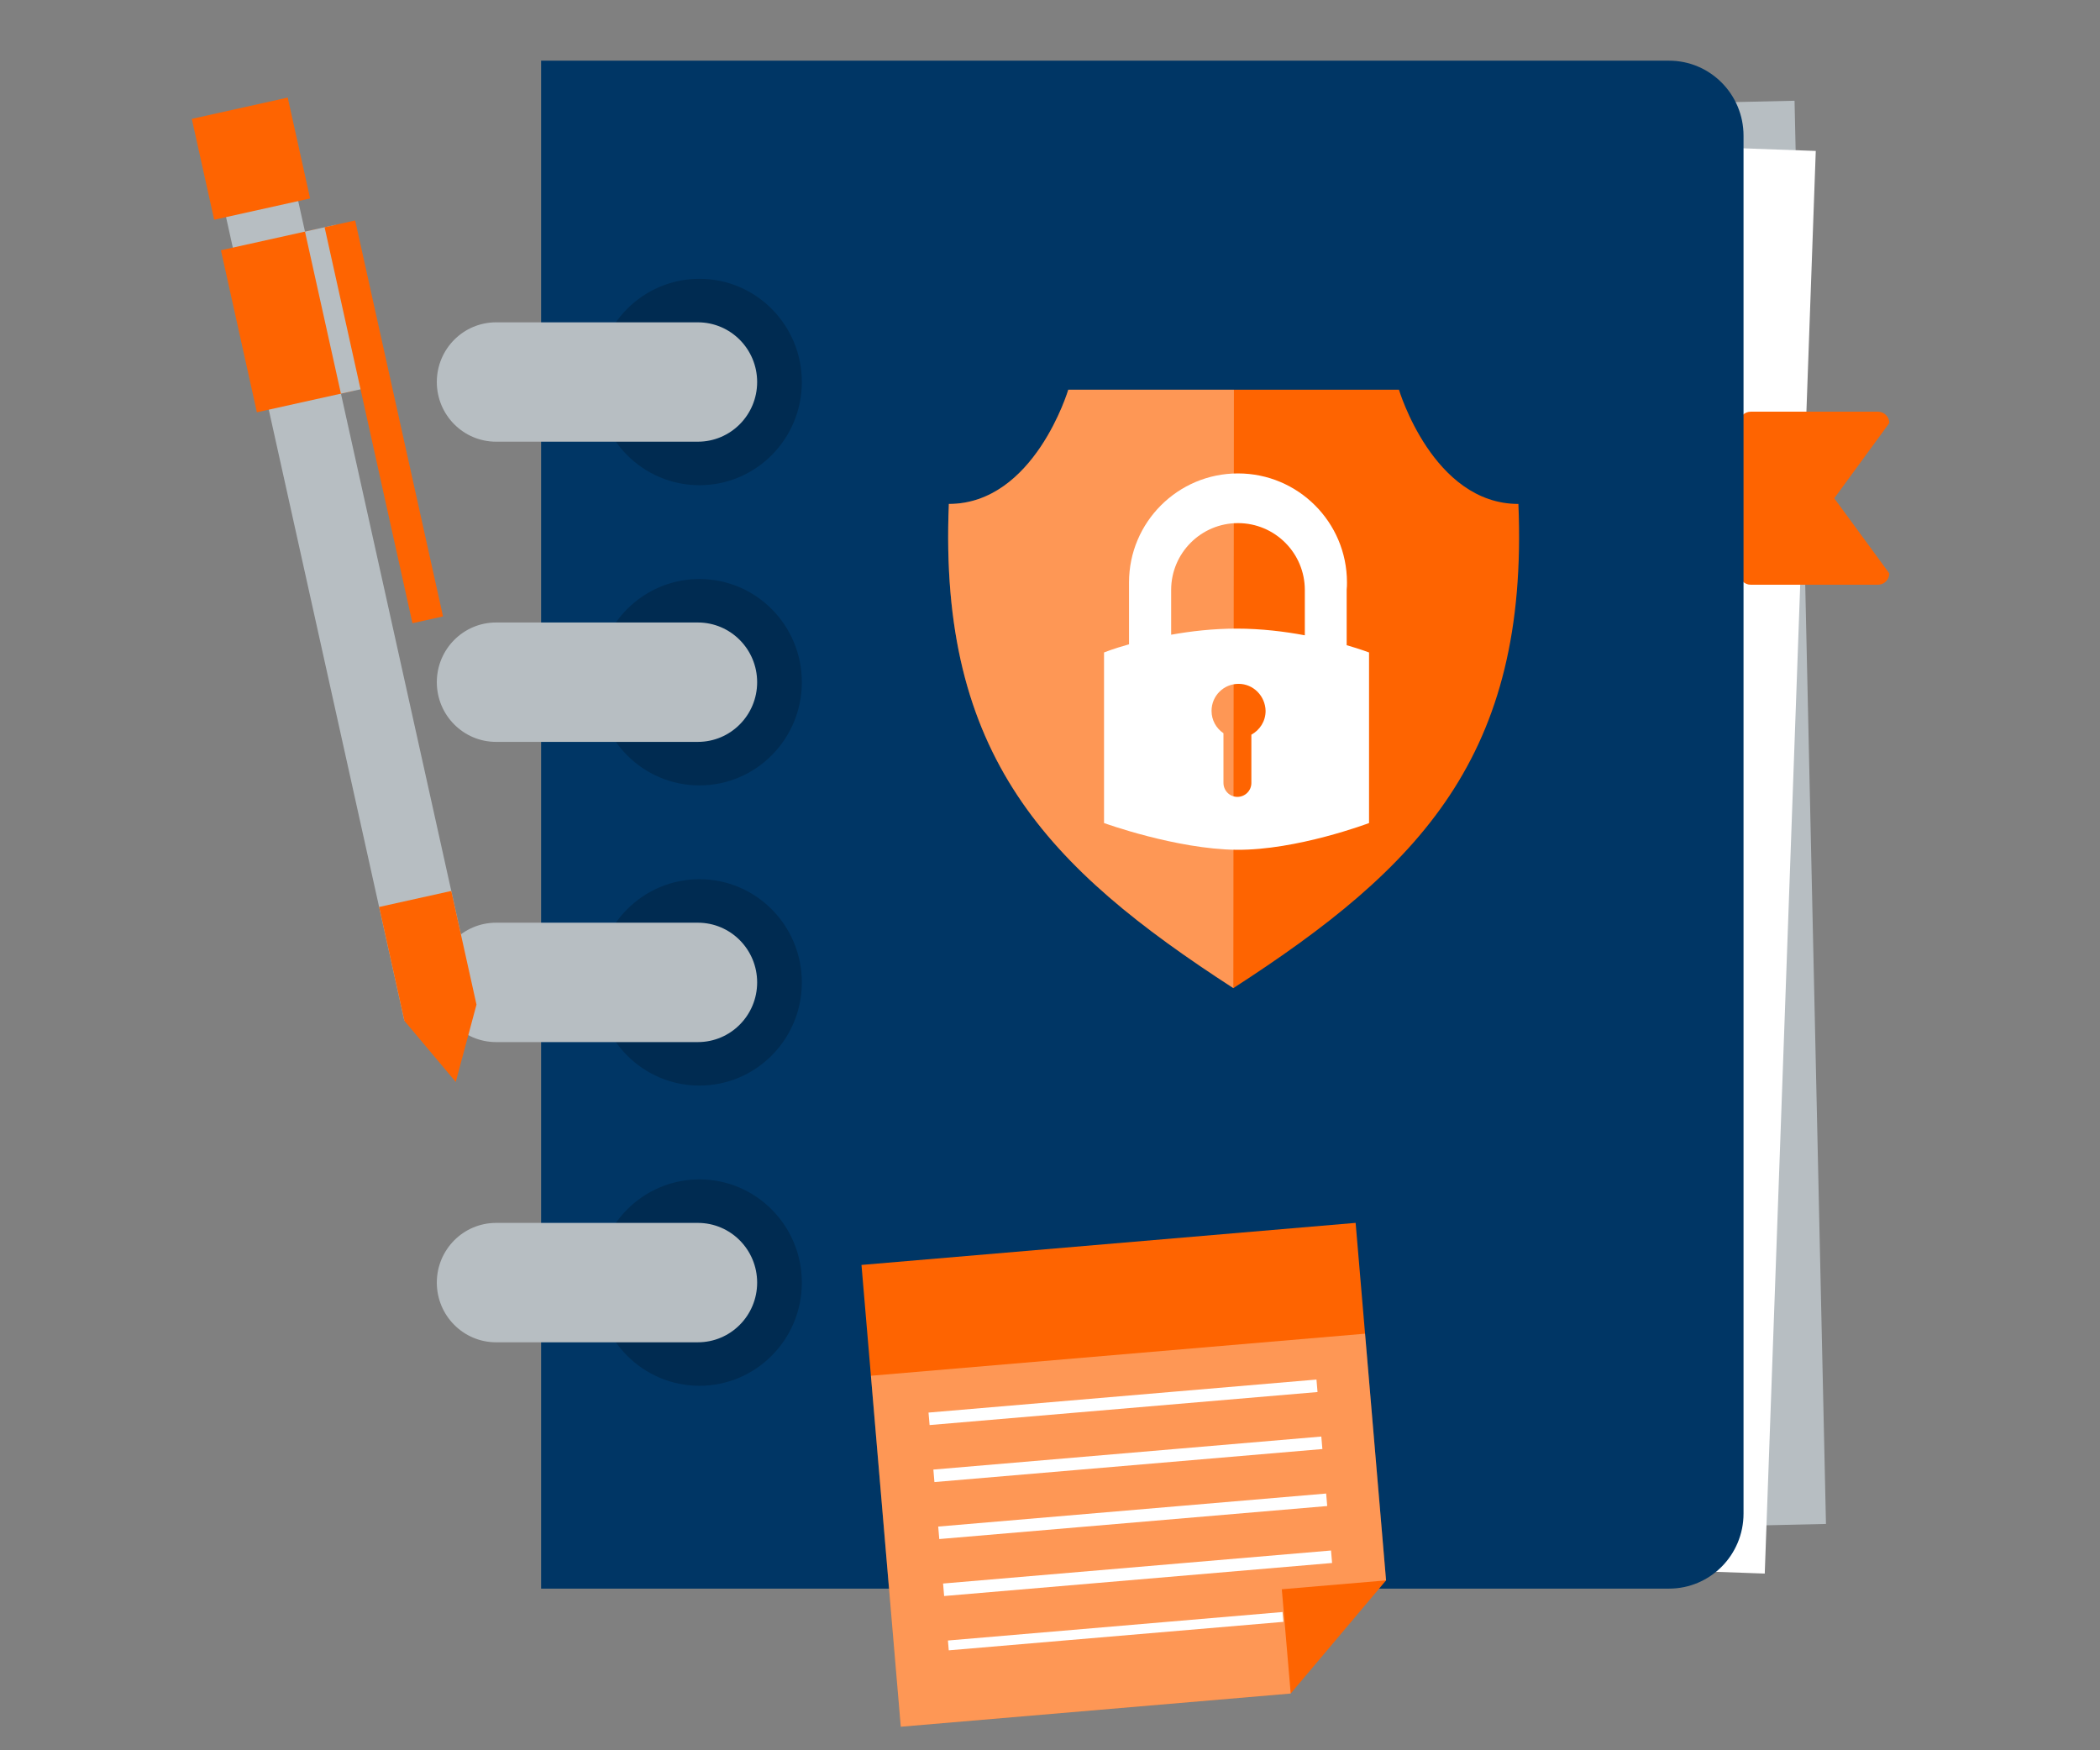 <?xml version="1.0" encoding="UTF-8"?>
<svg xmlns="http://www.w3.org/2000/svg" version="1.1" viewBox="0 0 300 250">
  <rect x="0" y="0" width="300" height="250" fill="#808080" stroke="none"/>
  <defs>
    <style>
      .cls-1 {
        fill: #b7bec2;
      }

      .cls-2 {
        isolation: isolate;
        opacity: .2;
      }

      .cls-3 {
        opacity: .33;
      }

      .cls-3, .cls-4 {
        fill: #fff;
      }

      .cls-5 {
        fill: #003665;
      }

      .cls-6 {
        fill: #fe6401;
      }
    </style>
  </defs>
  <!-- Generator: Adobe Illustrator 28.7.1, SVG Export Plug-In . SVG Version: 1.2.0 Build 142)  -->
  <g>
    <g id="Layer_1">
      <g>
        <rect class="cls-1" x="99.2" y="16.124" width="159.428" height="203.332" transform="translate(-2.557 3.979) rotate(-1.265)"/>
        <rect class="cls-4" x="74.422" y="40.589" width="203.331" height="159.429" transform="translate(49.551 291.966) rotate(-87.946)"/>
        <path class="cls-6" d="M268.28,83.52h-18.175c-.892,0-1.622-.73-1.622-1.622v-21.474c0-.892.73-1.622,1.622-1.622h18.175c.893,0,1.622.73,1.622,1.622l-7.864,10.751,7.864,10.724c0,.893-.731,1.622-1.622,1.622h0Z"/>
        <path class="cls-5" d="M238.435,8.667H77.303v218.242h161.132c5.877,0,10.641-4.794,10.641-10.721V19.386c0-5.921-4.763-10.719-10.641-10.719h0Z"/>
        <path class="cls-2" d="M114.549,54.565c0,8.14-6.549,14.739-14.63,14.739s-14.635-6.599-14.635-14.739,6.55-14.741,14.635-14.741,14.63,6.599,14.63,14.741Z"/>
        <path class="cls-1" d="M108.164,54.565c0,4.709-3.791,8.523-8.464,8.523h-28.833c-4.673,0-8.464-3.814-8.464-8.523h0c0-4.708,3.79-8.525,8.464-8.525h28.833c4.674,0,8.464,3.818,8.464,8.525h0Z"/>
        <path class="cls-2" d="M114.549,97.441c0,8.138-6.549,14.741-14.63,14.741s-14.635-6.603-14.635-14.741,6.55-14.737,14.635-14.737,14.63,6.597,14.63,14.737Z"/>
        <path class="cls-1" d="M108.164,97.441c0,4.708-3.791,8.525-8.464,8.525h-28.833c-4.673,0-8.464-3.818-8.464-8.525h0c0-4.706,3.79-8.527,8.464-8.527h28.833c4.674,0,8.464,3.822,8.464,8.527h0Z"/>
        <path class="cls-2" d="M114.549,140.319c0,8.14-6.549,14.739-14.63,14.739s-14.635-6.599-14.635-14.739,6.55-14.737,14.635-14.737,14.63,6.599,14.63,14.737Z"/>
        <path class="cls-1" d="M108.164,140.319c0,4.708-3.791,8.527-8.464,8.527h-28.833c-4.673,0-8.464-3.82-8.464-8.527h0c0-4.708,3.79-8.525,8.464-8.525h28.833c4.674,0,8.464,3.818,8.464,8.525h0Z"/>
        <path class="cls-2" d="M114.549,183.2c0,8.138-6.549,14.737-14.63,14.737s-14.635-6.599-14.635-14.737,6.55-14.743,14.635-14.743,14.63,6.603,14.63,14.743h0Z"/>
        <polygon class="cls-6" points="193.661 174.668 123.069 180.676 123.069 180.677 123.069 180.677 124.416 196.506 124.417 196.506 128.685 246.634 184.384 241.893 198.008 225.733 193.661 174.668"/>
        <path class="cls-1" d="M108.164,183.2c0,4.706-3.791,8.525-8.464,8.525h-28.833c-4.673,0-8.464-3.82-8.464-8.525h0c0-4.709,3.79-8.527,8.464-8.527h28.833c4.674,0,8.464,3.818,8.464,8.527h0Z"/>
        <rect class="cls-4" x="132.622" y="199.402" width="55.621" height="1.79" transform="translate(-16.409 14.328) rotate(-4.865)"/>
        <rect class="cls-4" x="133.314" y="207.543" width="55.621" height="1.791" transform="translate(-17.097 14.416) rotate(-4.865)"/>
        <rect class="cls-4" x="134.006" y="215.683" width="55.621" height="1.791" transform="translate(-17.785 14.504) rotate(-4.865)"/>
        <rect class="cls-4" x="134.701" y="223.82" width="55.622" height="1.791" transform="translate(-18.476 14.595) rotate(-4.866)"/>
        <rect class="cls-4" x="135.392" y="232.284" width="47.974" height="1.409" transform="translate(-19.185 14.356) rotate(-4.865)"/>
        <polygon class="cls-3" points="198.008 225.733 195.007 190.497 124.417 196.506 128.685 246.634 184.384 241.893 183.116 227 198.008 225.733"/>
        <rect class="cls-1" x="44.269" y="22.663" width="10.559" height="123.465" transform="translate(-17.107 12.739) rotate(-12.512)"/>
        <rect class="cls-6" x="33.963" y="33.943" width="14.039" height="23.708" transform="translate(-8.948 9.966) rotate(-12.512)"/>
        <rect class="cls-1" x="46.083" y="32.314" width="4.474" height="23.708" transform="translate(-8.421 11.517) rotate(-12.512)"/>
        <rect class="cls-6" x="52.593" y="31.286" width="4.474" height="57.934" transform="translate(-11.751 13.31) rotate(-12.512)"/>
        <rect class="cls-6" x="28.83" y="15.282" width="14.039" height="14.758" transform="translate(-4.058 8.305) rotate(-12.512)"/>
        <polygon class="cls-6" points="54.161 129.546 57.769 145.807 65.106 154.537 68.062 143.522 68.076 143.519 64.468 127.259 54.161 129.546"/>
        <path class="cls-6" d="M216.914,71.98c-12.205,0-17.061-16.314-17.061-16.314h-47.241s-4.857,16.314-17.061,16.314c-1.495,35.991,14.031,51.931,40.64,69.159v.042h0v-.042c26.651-17.227,42.217-33.168,40.723-69.159Z"/>
        <path class="cls-3" d="M176.274,55.665h-23.662s-4.857,16.314-17.061,16.314c-1.495,35.991,14.031,51.931,40.64,69.159v.042h0v-.042l.083-85.473h0Z"/>
        <path class="cls-4" d="M195.577,93.192v24.367s-10.295,3.902-18.929,3.819c-8.635-.083-18.929-3.819-18.929-3.819v-24.367s1.328-.539,3.57-1.162v-8.842c0-8.593,6.974-15.567,15.567-15.567s15.567,6.974,15.567,15.567c0,.332,0,.706-.042,1.038v7.929c1.993.581,3.196,1.038,3.196,1.038h0ZM186.403,90.743v-6.476c0-5.272-4.276-9.548-9.548-9.548s-9.548,4.276-9.548,9.548v6.393c2.781-.498,5.978-.872,9.34-.872,3.529,0,6.891.415,9.755.955h.001ZM178.765,104.94c1.204-.664,2.034-1.909,2.034-3.404-.042-2.117-1.743-3.86-3.86-3.86s-3.86,1.702-3.86,3.86c0,1.328.664,2.491,1.702,3.196v7.098c0,1.079.872,1.993,1.993,1.993,1.079,0,1.993-.872,1.993-1.993v-6.891h-.002,0Z"/>
      </g>
    </g>
  </g>
</svg>